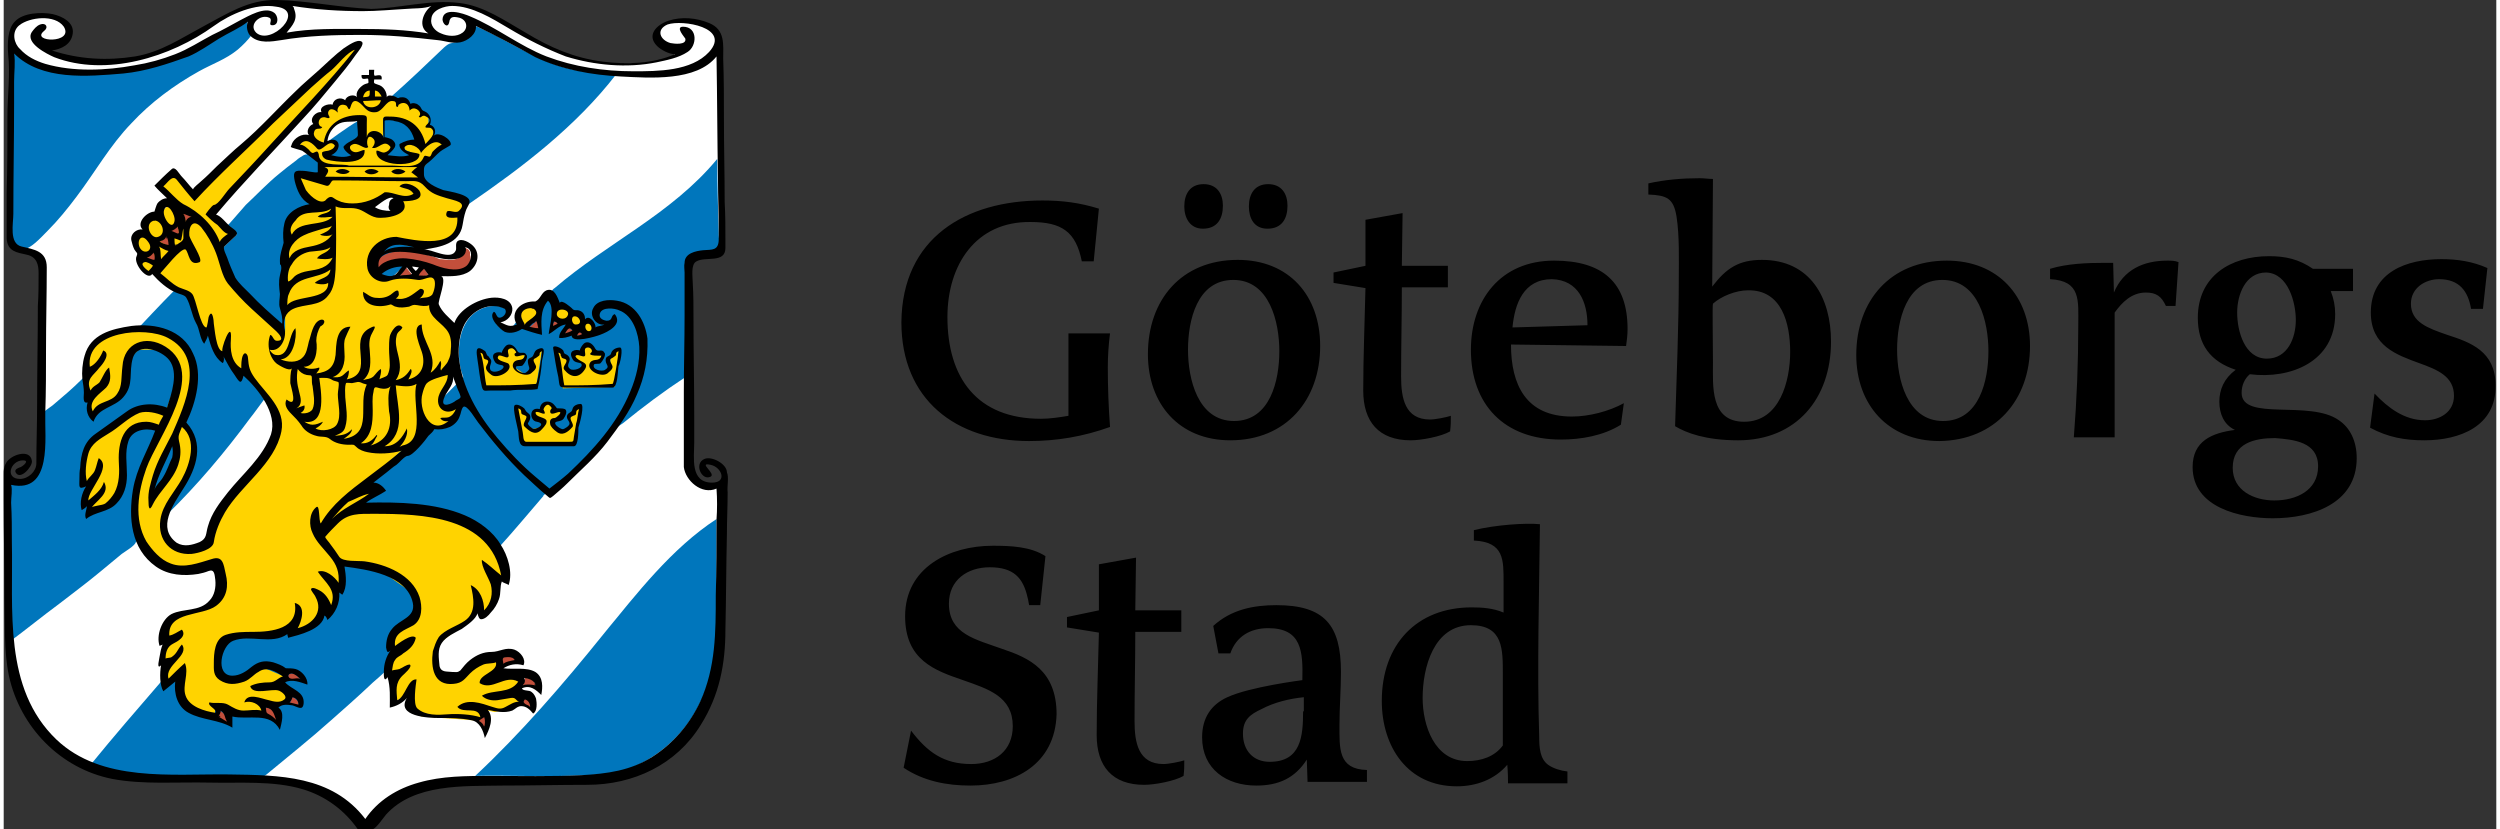 <svg xmlns="http://www.w3.org/2000/svg" viewBox="0 0 335.7 111.7" width="211" height="70"><rect x="0" y="0" width="335.7" height="111.7" fill="#333333" stroke="none"/><g><g><path fill="#FFF" d="M48.5,111.4c-0.9,0-1.1-0.8-1.7-1.4c-0.6-0.6-1.2-1.2-1.9-1.7c-1.5-1.1-3.2-2-5-2.4 c-3.3-0.9-6.7-0.8-10-0.8c-7,0-15.1,1-21.3-3c-2.7-1.8-4.9-4.4-6.3-7.3c-1.7-3.7-1.9-7.6-1.9-11.6c0-3.6,0-7.3-0.1-10.9 c0-2.8,0-5.6-0.1-8.4c0.8,0.6,1.6,1.3,2.6,0.9c1-0.4,1.7-1.3,1.8-2.4c0-1,0-2,0-3c0.1-4.3,0.1-8.5,0.2-12.8c0-3.2,0.1-6.4,0.1-9.5 c0-1.8-0.5-2.8-2.4-3.2c-2-0.4-1.9-1.8-1.9-3.5c0-4.9,0.1-9.8,0.1-14.6c0-2.6,0.3-5.3,0.1-7.9C0.8,5.5,0.6,3,3.2,2.3 C4.7,1.9,8.8,1.8,9,4.2c0.2,1.9-2.3,2.3-3.7,2.6c3.3,1.1,6.5,1.7,10,1.4c4.2-0.3,7.6-2.1,11.2-4.1c3.2-1.7,6.4-3.8,10.2-3.7 c4.2,0.1,8.3,1,12.5,0.9c4.1,0,8.3-1.4,12.5-0.7c3.9,0.7,7,3.3,10.4,5.1c3.5,1.8,7.3,2.9,11.3,2.9c1.8,0,3.7-0.1,5.4-0.6 c0.5-0.1,1.6-0.3,1.5-0.8c-0.1-0.5-1.4-0.7-1.9-1c-1.5-1.2-0.3-2.6,1.1-3.1c1.8-0.5,4-0.4,5.6,0.5c1.3,0.8,1.3,2.3,1.3,3.6 c0,2.2,0,4.5,0.1,6.7c0,3.6,0.1,7.2,0.1,10.8c0,2,0,4,0.1,6.1c0,0.8,0.3,3.1-0.4,3.6c-1.1,0.7-3.3-0.3-3.9,1.3 c-0.3,0.8-0.1,1.8-0.1,2.6c0,1.2,0,2.3,0,3.5c0,4.3,0.1,8.7,0.1,13c0,1.5,0,2.9,0,4.4c0,1.8-0.6,4.6,1,5.8 c0.6,0.5,1.4,0.5,2.1,0.5c0.3,0,1.2-0.3,1.4,0c0.2,0.2,0,1.1,0,1.4c0,1.5,0,3.1-0.1,4.6c-0.1,4.1-0.1,8.2-0.2,12.3 C96.8,89,96,94.4,92.7,98.8c-3.6,4.7-9.2,6.6-14.9,6.6c-3.5,0-7.1,0.1-10.6,0.1c-5.5,0-12.6-0.4-16.4,4.6 C50,111,49.6,111.4,48.5,111.4z"></path></g><g fill="#0076bc"><path d="M80.7 85.5c-5.4 6.7-11 13.2-17.2 19 4-.1 8 .1 11.9 0 3-.1 6.6 0 9.4-1.2 5.3-2.3 9-6.9 10.4-12.5 1-3.8.8-7.7.8-11.5 0-3.1 0-6.3 0-9.4C89.9 73.9 85.3 79.9 80.7 85.5 76.1 91.2 85.9 79.1 80.7 85.5zM2.5 33.6c1.1 0 2.5-1.6 3.4-2.5 1.4-1.4 2.7-3 3.9-4.6 2.5-3.3 4.5-6.9 7.4-9.9 2.6-2.8 5.7-5.1 9.1-7 1.8-1 3.6-1.6 5.2-2.9.7-.6 1.4-1.3 1.9-2-.5-.4-.7-1.4-.5-2C30.1 4 27.7 6 25 7.2c-2.9 1.3-6 2.2-9.1 2.5-4.8.4-11 .7-14.7-2.9 0 4.5-.1 9-.1 13.6 0 2.9-.1 5.7-.1 8.6C.9 30.4.3 33.6 2.5 33.6zM75.2 9c-4.3-1.3-7.8-3.9-11.9-5.6 0 1.2-1 1.9-2.1 2.2-1.1.3-1.1.1-1.9.8-2.4 2.3-4.7 4.5-7.2 6.7l-4.4 3.2c-1.4.8-4.1 2.8-4.1 2.8l-2.8 1.7 0 0c-.1 0-.2 0-.4.1-.3.2-.7.4-1 .7-.8.6-1.6 1.2-2.3 1.8-1.6 1.3-3 2.8-4.5 4.2-.7.8-1.4 1.6-2.1 2.4-.5.5-.4.4 0 .7.3.3.6.6.9.9-.5.5-1.1 1-1.6 1.5l-7 6.2c-1.5 1.5-4.4 4.6-4.4 4.6l-7.9 7.2c-1.2 1.2-2.5 2.3-3.8 3.4-.7.6-1.6.9-1.6 1.8 0 1.8 0 3.6-.1 5.4 0 .9-.3 1.8-.9 2.4-.6.6-1.3.9-2.1.9-.4 0-.9-.1-1.3-.1-.1.1 0 .4-.1.5-.2.6 0 1.6 0 2.2 0 6.3.1 12.6.1 18.9 2.3-1.7 4.5-3.5 6.8-5.2 1.8-1.4 3.7-2.8 5.5-4.3 1-.8 1.9-1.6 2.9-2.4.4-.3 1.8-1.1 1.9-1.6l4.1-3.7c0 0 .1 0 .1 0 4.1-4 7.8-8.4 11.2-13 0 0 .5-.6 1.8-2.4l27.6-26.4c7.3-5 14.5-10.5 19.9-17.5C80.1 9.9 77.6 9.7 75.2 9z"></path><g><path d="M96.3,31.3c-0.1-3.3-0.2-6.6-0.2-9.9C90,28.8,81.3,32.7,74.2,38.8c-0.2,0.1-0.3,0.3-0.5,0.5l-4.6,4 c-0.3,0.3-0.5,0.7-0.8,1l-0.4,0.4c-1.1-0.3-2.2-1.5-1.8-2.5c0,0.1,0.1,0.1,0.1,0.2c0.8,1.5,2.5-0.5,1.1-1c-1.5-0.5-3.1,0-4.2,1 c-1.9,1.8-2.1,5.1-1.5,7.5c0.1,0.3,0.2,0.6,0.3,0.9l-40.7,41c-3.2,3.7-6.4,7.4-9.5,11.2c4,1.7,8.3,1.6,12.5,1.6 c2.3,0,4.6,0.1,6.8,0.1c1.5,0,3.2,0.6,4.4-0.4c2.9-2.4,5.9-4.8,8.7-7.3c1.7-1.5,3.4-3,5-4.5c0.7-0.7,1.5-1.3,2.2-2l15.5-16.9 c2-2.2,3.9-4.5,5.8-6.7c0.1-0.1,0.1-0.1,0.1-0.2h0l0.9-0.7l0,0c0.1,0,0.3,0,0.6-0.2c0.8-0.6,1.5-1.2,2.3-1.9 c1.3-1.2,2.5-2.4,3.7-3.7c0.6-0.7,1.2-1.4,1.7-2.2l1.5-1c2.7-2.2,5.5-4.3,8.4-6.2c0.3-0.5,0.1-1.8,0.1-2.4c0-0.3,0-0.6,0-1 c0-3.6,0-7.1,0-10.7c0-1.5,0.1-2.5,1.9-2.7c1.1-0.2,2.6,0.3,2.7-1.3C96.3,32.2,96.3,31.8,96.3,31.3z"></path><path d="M66.2,42.3C66.3,42.6,66.1,42.3,66.2,42.3L66.2,42.3z"></path></g></g><g fill="#FFD300"><path d="M69.5 43L70 44.1 71.9 42.7 72.1 41.4 70.3 41.2 69.3 42.4z"></path><circle cx="75.2" cy="42.3" r="1"></circle><circle cx="77.1" cy="43.2" r=".9"></circle><path d="M64.8 52.3L71.7 52.1 72.5 47.1 71.7 47.6 71.1 48.4 71.2 49.5 70.2 50.4 68.8 49.5 69 48.8 69.8 48.8 70.2 47.8 69.3 47.6 68.3 46.6 67.6 46.9 67.4 47.6 66.3 47.7 66.4 48.4 67.6 49 67.3 50 65.9 50.2 65.3 49.7 65.5 48.5 64.1 47.2 63.9 47.6zM75.3 52.3L82.3 52.1 82.9 47.1 82.2 47.6 81.7 48.4 81.7 49.5 80.8 50.4 79.3 49.7 79.5 48.8 80.4 48.8 80.8 47.8 79.9 47.6 78.8 46.6 78.2 46.9 78 47.6 76.7 47.8 76.9 48.4 78.1 49 77.9 50 76.5 50.2 75.8 49.7 76 48.5 74.7 47.2 74.4 47.6zM70 59.8L76.9 59.7 77.6 54.7 76.9 55.2 76.1 56.1 76.4 57.1 75.4 58 73.9 57.3 74.2 56.4 75.1 56.3 75.5 55.4 74.5 55.2 73.5 54.2 72.9 54.5 72.6 55.2 71.4 55.4 71.6 56 72.8 56.6 72.6 57.5 71.1 57.8 70.5 57.3 70.7 56 69.3 54.7 69.1 55.2z"></path><ellipse cx="78.7" cy="44.1" rx=".6" ry=".7"></ellipse><path d="M69.8,95l-0.9-2l0.7-2.1L67,90.8l-0.5-2.3l-3.1,0.7l-2.6,2.3l-2.4-0.9L58.2,87l3.4-2.6l1.9-2.2l1.1,0.8 l1.4-1.9l0.3-3l1.3,0.1l-0.8-3.8l-2.8-3L57.5,69l-9.9-0.6l2.9-2l-2.6-0.6l9-8.1l2.7-0.3l1.7-2.2l-0.7-0.5l-1.8-0.2l1-3l1.2-2.3 l-0.1-5L58,41.5l0.7-2.7L58.4,37l-7.6,0.5l-1.1-2.4l2.2-2.4l4.3,0.6l4.2-1l1.3-2.5l0.5-2.6l-2-0.9l-3.1-1.2L56,23.1l1.9-2.1 l1.7-1.9l-1.8-0.5l0.1-1.1l-0.7-0.9v-0.8l-1.6-1.4l-0.9,0l-0.5-0.7l-2.9-0.4L51,12.2l-1.5-0.5l-1.1,0.6l-0.3,1.3L47,13.4L46.3,14 l-1-0.2l-0.6,0.7l-1.2,0.2l-0.1,0.8L42.2,16l0.1,1.1l-0.6,0.5v1.2l-1.2,0.1l-1,0.9l1.9,0.9l1.5,1.3l0.2,2.3l-3.3-0.8l0.8,2.6 l1.8,1.7L39.2,29l-1,1.4l-0.3,5v9.3l-6.8-6.2l-2-4.6l1.9-2.4l-2.9-2.8l13.5-14.6l6.3-7.7h-1.3l-6.7,6L25.5,26.1l-2.6-2.6L21,25.2 l1.5,2.1L21,28.8l-1.4,0.7L19.1,31l-1.3,1.4l0.7,3l0.8,1.4l1.1-0.2l3.5,2.6L25,40l1.8,4.4l1,0.3l0.7,2.3l1.4,1l3.7,3.5l2.8,4.3 v2.9l-1.6,3.4l-3.3,3.6l-3.1,4.5l-0.8,2.9l-3.7,0.7l-2.4-1.9l0.9-4.2l2.4-4l0.8-4.3l-1.7-2.3l0.7-1.1l1-4.1l-1-5l-2.7-2L19,44.4 l-3.4,0.2l-3.4,1.7l-1.3,2.2l0.7,5.6l0.4,2.1l1.9-1.5l1.7-0.9l0.7-2.3l0.4-3l1.5-1.4h2.8l2,1.6L23,52l-1.2,3.5l-0.6-0.2L19.1,55 l-1.8,0.6l-2,1.3L12,59l-1,2.2l-0.4,3.9l0.9,0.4L11,66.8l0.5,2.3l3.1-1.3l1.3-3v-4.2l1.7-2.9l3.3,0.1l-3.3,8.5l0.3,5.6l2.5,4.2 l4.2,0.8l3.5-0.5l1.1,2l-1.5,3.2l-5.6,2.1l-0.6,3.2l-0.3,2.7l0.3,2.3l1.6-0.3l1,3.5l4.3,1.7l0.1-1.6l2,1.1l4.5,0.2l0.2-1.6l2.4,0 l0.6-1l-1.4-1.7l1.2-1l-3.3-1.4l-2.3,1.4l-3,0.5L28.8,89l1.6-3l2.8-0.2l4.1-0.8l1.6,0.5l2.8-1.3l1.5-1.9l1.5-0.7l0-2.5l1,0.3 l-0.3-3.6l5.3,1l4.4,3.1l0.3,3.5l-3.1,2.4l0.4,1.8l-0.7,2l0.7,4.9l1.8-1.1l0.3,1.3l1.4,1.8l8.3,0.6l-0.2-1.6l1.8,0.4L69.8,95z M51.6,18.9l-0.5,0v-3l2.6,0.5l1.8,1.4l0.5,1.5l-1.4-0.2l-0.8,0.5l0.3,0.6l1.4,0.6l-1.7,0.7l-2.6-0.3l0.9-1l0.4-0.8L51.6,18.9z M20,67.1l0.8-4.2l2.3-3.6l-0.5,4.3L20,67.1z M46.6,21.4L44,21.2l-0.2-0.4l1.2-1.1l-0.3-0.7L43,19.4l0.5-1.3l1.5-1.6L48,16 l0.1,2.8l-1.2,0.3l-0.7,0.8l1.2,1.1L46.6,21.4z"></path></g><g fill="#C24F3B"><path d="M24.2 28.9c.1.3.3.6.3 1V30l.1-.2c.2-.3.5-.6.8-.7l-1.3-.5L24.2 28.9zM22.5 31.1c.3.3.7.5 1 .6l.1 0 0-.1c0-.4 0-.8-.3-1.2C23.2 30.7 22.9 30.9 22.5 31.1zM21 32.5c.3.3 1 .5 1.2.6l.1 0 0-.1c0-.6-.1-1-.4-1.4C21.7 32.2 21.5 32.3 21 32.5zM62 33.4C62 33.4 62 33.4 62 33.4c.1.4 0 .8-.3 1.1-.4.3-.9.5-1.6.5-.5 0-1-.1-1.4-.1L58 34.6c-1.3-.4-2.8-.8-4.3-.8-1.4 0-2.4.4-3.3 1.1l0 1.3c.8-.8 1.9-1.1 3.3-1.1 1 0 2.2.2 3.6.7.7.3 2.1.8 3.3.8.8 0 1.3-.2 1.7-.6.5-.5.7-1.1.5-1.7C62.9 33.9 62.6 33.4 62 33.4zM19.3 34.7c.2.2.6.4 1 .4l.1 0 0 0c0-.3 0-.9-.3-1.2C20.1 34 19.8 34.5 19.3 34.7z"></path><path d="M53.4 37.1c.2.1.5.1.7.1.3 0 .6-.1.9-.2l-.8-1L53.4 37.1zM55.7 37.1c.2.1.4.1.7.1.3 0 .5-.1.8-.2L56.5 36 55.7 37.1zM70.8 44.1c.4.2.8.3 1.3.3l.1 0 0-.1c0-.4-.1-.8-.3-1.2L70.8 44.1zM74.1 43.3C74.1 43.3 74.1 43.3 74.1 43.3L73.9 44H74c.2 0 .3-.1.5-.2.1-.1.2-.1.3-.2C74.6 43.5 74.4 43.3 74.1 43.3zM75.6 44.8L75.5 45h.1c.4 0 .9-.2 1.1-.4l-.6-.5C75.9 44.3 75.7 44.6 75.6 44.8zM77.5 44.6l-.4.6h.1c.3 0 .6 0 .8-.2L77.5 44.6zM68 88.4c-.3 0-.6.1-.9.2l-.1 0 .2 1 .1 0c.4-.3 1.6-.5 1.6-.6C68.8 88.6 68.5 88.4 68 88.4zM38.8 90.7c-.1 0-.2 0-.4.1-.1.3-.2.4-.1.6.1.2.4.2.6.2l.5 0c.2 0 .4 0 .5.1l.1-.1C39.6 91 39.2 90.7 38.8 90.7zM70.2 91.3C70.2 91.3 70.2 91.3 70.2 91.3c0 .4-.1.7-.4 1.1 0 0 .4-.1.9-.1.3 0 .6 0 .8.1l.1 0 0-.1C71.6 91.5 70.7 91.3 70.2 91.3zM38.8 93.9c0 .3-.1.5-.3.8l1.2.4 0-.5C39.5 94.2 39.1 93.9 38.8 93.9zM70.2 94.1C70.2 94.1 70.2 94.1 70.2 94.1c-.2.2-.3.3-.2.5 0 .2.3.4.6.5.1 0 .2.1.3.1l.1 0 0-.7C70.8 94.4 70.6 94.1 70.2 94.1zM35.3 95.3l0 1c.6.1 1.1.4 1.3.8l.1.1 0-.1c.1-.3.1-.6-.1-1C36.3 95.6 35.8 95.3 35.3 95.3zM29.1 95.7c0 0-.1.5-.3 1 .5.2 1.2.7 1.2.7l.1.1 0-.3C30 96.7 29.9 96.1 29.1 95.7zM63.9 97.1l.1.1c.3.2.5.5.6.8l0 .1.2-.1 0 0c.2-.4.2-1.1-.1-1.5L63.9 97.1z"></path></g><path fill="#FFF" d="M49.1 28.2L52.3 28.7 52.8 26.3 49.9 27.1z"></path><g><path d="M46.6 23.1c-.5-.4-1.4-.5-1.9 0C45.2 23.5 46.2 23.6 46.6 23.1 46.4 22.9 46.4 23.3 46.6 23.1zM50.5 23.1c-.5-.4-1.4-.5-1.9 0C49 23.6 50 23.6 50.5 23.1 50.2 22.9 50.2 23.3 50.5 23.1zM54.1 23.1c-.5-.4-1.4-.5-1.9 0C52.6 23.6 53.6 23.6 54.1 23.1 53.8 22.9 53.9 23.4 54.1 23.1z"></path><path d="M97.4,63.6c0-1.1-2-2.2-3-1.8c-1.5,0.6-0.4,3,0.8,2.4c0.8-0.4-1.8-2,0-1.6c1.5,0.3,2.3,2.4,0.2,2.4c-3,0-2.4-3.4-2.4-5.4 c0-1.2,0-2.3,0-3.5c0-4.4-0.1-8.7-0.1-13.1c0-1.6,0-3.3-0.1-4.9c0-0.8-0.3-2.5,0.5-2.9c1.2-0.7,3.9,0.3,3.9-1.8c0-0.3,0-0.6,0-0.9 c0-1.8,0-3.5-0.1-5.3c0-3.7-0.1-7.4-0.1-11.2c0-2.7,0-5.4-0.1-8.1c0-1.9,0.3-3.9-1.9-4.8c-1.7-0.7-3.7-0.9-5.5-0.3 c-1.5,0.5-3,1.9-1.5,3.4c0.5,0.5,1.6,1.1,2.4,1.1c-3,1.3-6.5,1.4-9.7,1c-3.9-0.5-7.1-1.9-10.4-3.9c-2.8-1.6-5.6-3.6-8.9-4 c-4-0.5-7.9,0.7-11.9,0.8C45.1,1,41,0.1,36.8,0C33-0.1,30,1.9,26.8,3.6c-3,1.6-5.6,3.4-9.1,4C13.9,8.2,10.2,8,6.5,6.8 C7.8,6.6,9.1,6,9.3,4.5C9.5,3,7.9,2.2,6.6,1.9c-1.5-0.3-4-0.2-5.1,1c-1,1-1,3-0.9,4.4c0.3,2.6-0.1,5.7-0.1,8.4 c0,3.4,0,6.8-0.1,10.3c0,1.7,0,3.4,0,5.1c0,0.3,0,0.7,0,1c0.1,1.8,1.4,1.9,2.7,2.2c1.4,0.3,1.6,1.4,1.6,2.5c0,1.5,0,2.9-0.1,4.4 C4.6,45.6,4.5,50,4.5,54.4c0,2.7-0.1,5.3-0.1,8c0,1.1-1.1,2.1-2.2,2.1c-2.1,0-1.3-2.5,0.4-2.5c0.9,0,0.1,0.7-0.3,0.9 c-0.3,0.1-0.9,0.3-0.7,0.7c0.6,1.2,2.3-0.8,2.2-1.5c-0.2-1.8-3-0.8-3.5,0.3C0,62.9,0,63.4,0,63.8c0,1.2,0,2.4,0,3.6 c0,4.4,0.1,8.7,0.1,13.1C0.2,84,0,87.6,0.7,91c1.5,6.9,6.9,12.5,13.9,13.9c4.2,0.8,8.8,0.4,13.1,0.5c4.1,0.1,8.6-0.3,12.6,0.9 c3,0.9,5.6,2.8,7.4,5.4c0.3,0.1,1.7,0.1,2,0c0.6-0.3,1.3-1.4,1.8-2c3.8-4.2,10.5-3.8,15.6-3.9c3.8,0,7.6-0.1,11.5-0.1 c6.2,0,12-2.7,15.3-8.1c2.5-4,3.3-8.2,3.3-12.8c0.1-4.3,0.1-8.5,0.2-12.8c0-1.9,0.1-3.8,0.1-5.7C97.4,65.5,97.7,64.3,97.4,63.6z M60.4,0.8c2.7,0,5.4,1.7,7.6,3c2.5,1.5,5.1,2.8,7.7,3.8c3.9,1.2,8.2,1.6,12.2,0.8c1.4-0.3,3-0.6,4.2-1.4c1.3-0.8,1.4-3.4-0.6-3.4 c-1.1,0,0.2,1.4,0.3,1.6c0.2,0.9-1.5,0.7-2,0.6c-1.4-0.4-2-1.8-0.4-2.5C91.4,2.6,98,3.7,95,7c-2.4,2.6-6.9,2.6-10.2,2.6 c-4,0-8-0.6-11.7-2c-3.6-1.4-6.7-3.9-10.3-5.4c-0.9-0.4-3.6-1.3-3.7,0.4c0,0.6,0.7,1.3,0.9,0.4c0.1-0.8,0.6-0.8,1.4-0.6 c1,0.3,1.2,1.4,0.4,2c-0.8,0.6-2,0.5-2.9,0.1c-0.8-0.3-1.5-1.1-1.3-2C57.7,1.3,59.4,0.8,60.4,0.8z M39.1,1.2 c0-0.2-0.1-0.3-0.2-0.4c3.1,0.5,6.3,0.7,9.5,0.7c1.9,0,3.9-0.2,5.8-0.3c1-0.1,2.4,0,3.4-0.4c-1.1,0.8-1.9,2.8-0.4,3.7 c-3-0.5-6-0.6-9.1-0.6c-3.3,0-6.7-0.1-10,0.5C38.9,3.4,39.7,2.6,39.1,1.2C39.1,1.1,39.2,1.5,39.1,1.2z M2.1,3.4 c1.4-1.1,4.8-1.5,6,0.2c1.4,2.3-4.5,2.1-2.7,0.6C6.1,3.7,5.7,3,4.9,3.3c-0.5,0.2-0.8,0.6-1.1,1c-1,1.5,2.1,3,3,3.4 c7,2.7,15.7,0,21.5-4.2c2.2-1.6,5.6-3.1,8.4-2.6C40.8,1.4,36,6.2,34,4.4c-1.1-1.1,0.6-2.6,1.8-2c0.5,0.3-0.3,1,0.4,1 c0.9,0,0.8-1.3,0.2-1.7c-1.2-0.9-3.5,0.5-4.5,1c-1.3,0.7-2.5,1.4-3.8,2c-1.7,0.9-3.2,1.9-5,2.6c-1.8,0.7-3.6,1.2-5.5,1.5 c-3.8,0.7-8.2,0.9-12-0.2c-1.3-0.4-2.5-1-3.4-2C1.4,5.9,1,4.3,2.1,3.4C2.8,2.9,2,3.5,2.1,3.4z M96,70c0,3.4,0,6.8-0.1,10.2 c0,4.9,0,9.7-2.1,14.3c-1.4,3-3.6,5.6-6.4,7.4c-3,1.9-6.1,2.3-9.6,2.5c-4.1,0.2-8.2,0.1-12.3,0.1c-3.2,0-6.5,0-9.6,0.9 c-2.9,0.8-5.5,2.4-7.2,4.9c-4.5-5.9-11.6-5.9-18.4-6c-7.7-0.1-17.1,1.1-23.2-4.7c-7.2-6.9-5.8-17.5-6-26.6c0-1.8,0-3.5-0.1-5.3 C1,66.9,1.2,66,1,65.3c5.6,1.2,4.5-6.3,4.6-9.7c0.1-2.9,0.1-5.8,0.1-8.6c0-3.7,0.1-7.3,0.1-11c0-2.2-1.7-2.4-3.4-2.8 c-1.7-0.4-1.1-3.1-1.1-4.4c0-4.9,0.1-9.9,0.1-14.8c0-1,0-2,0-3c0-1.2,0.2-2.7,0-3.8c3.7,3.7,9.9,3.1,14.7,2.7 c3.1-0.3,6-1.3,8.8-2.3c1.4-0.6,2.8-1.6,4.1-2.4c1.3-0.8,2.8-1.4,3.9-2.3c-0.3,0.6-0.1,1.6,0.4,2c1.1,1,2.8,0.7,4.1,0.5 c3.5-0.6,7.2-0.7,10.7-0.7c3.5,0,6.9,0.3,10.3,0.7c1.1,0.1,1.9,0.5,3.1,0.3c1-0.2,2.2-1.1,2.1-2.2c2.7,1.3,5.5,2.8,8,4.2 c3.6,1.7,7.6,2.4,11.5,2.6c3.9,0.2,10.2,0.7,12.9-2.7c0.1,5.6,0.1,11.1,0.2,16.7c0,2.1,0.1,4.3,0.1,6.4c0,0.5,0,1,0,1.5 c0,1.6-0.9,1.4-2.1,1.5c-1,0.1-2.5,0.4-2.5,1.7c-0.1,0.4,0,0.9,0,1.3c0,1.9,0,3.9,0,5.8c0,3.4-0.1,6.8-0.1,10.3c0,2.7,0,5.4,0,8.1 c0,0.7,0,1.4,0,2c0.2,1.8,2.4,3.8,4.4,2.9C96.1,67.2,96.1,68.6,96,70z"></path><path d="M86.7,45.6c-0.3-2.3-1.6-4.7-4.1-5.1c-1.1-0.2-2.7-0.1-3.2,1c-0.6,1,0.4,2.4,1.5,2.2c-0.3,0.2-1,0.2-1.2,0.4 c0.1-0.5-0.8-1.8-1.4-1.1c0-0.5-0.2-0.9-0.6-1.1c-0.6-0.3-0.8,0.1-1.2-0.4c0,0-1.4-1.3-1.6-0.7c-0.3-0.7-0.7-2.1-1.8-1.7 c-0.7,0.3-0.8,1.2-1.5,1.5c-1.9-0.1-3.5,1.4-2.5,3.1c-1,0.4-1.3,0.1-2.2-0.3c0.9-0.1,1.7-1,1.6-1.9c-0.2-1.3-1.8-1.5-2.8-1.4 c-1.9,0.2-4.4,1.6-5,3.4c-0.7-0.7-1.7-1.5-2.1-2.5c-0.2-0.4,1.2-3.6,0.3-3.8c1.3,0,2.8,0.1,3.9-0.7c1.1-0.9,1.4-2.4,0.4-3.4 c-0.4-0.4-1.5-1.1-2.1-0.6c-0.3,0.3-0.1,0.9-0.2,1.2c-0.6,1.5-3.3-0.2-4.3-0.1c2.2-0.3,4.8-0.8,5.2-3.3c0.1-0.6,0.2-1.2,0.4-1.8 c0.1-0.4,0.4-0.8,0.5-1.1c0.5-1.2-2.7-1.6-3.5-1.8c-0.8-0.3-2.6-1-2.6-2.1c0-1-0.1-1.1,0.7-1.7c0.5-0.4,1-1,1.5-1.4 c0.2-0.2,1.4-0.8,1.4-0.9c0.2-0.7-1.7-1.9-2.3-1.2c0.4-0.5,0.2-1.3-0.5-1.5c0.3-0.7,0-1.5-0.7-1.8c-0.6-0.2-0.3-0.5-0.9-0.9 c-0.2-0.2-0.8-0.3-1-0.1c-0.2-0.5-0.5-0.9-1.1-0.9c-0.8,0-0.3,0.3-1-0.1c-0.3-0.1-1-0.3-1.1,0.1c0-0.7-0.4-1.5-1.2-1.7 c-0.5-0.2-0.6-0.1-0.5-0.7c0.3,0,0.7,0,1,0c0.1-0.7-0.3-0.6-0.9-0.5c-0.2,0-0.1-0.6-0.1-0.8c-0.2,0-0.5,0-0.7,0c0,0.2,0,0.5,0,0.7 c-0.3,0-0.6,0-1,0c-0.1,1,0.9,0.2,0.9,0.6c0.1,0.7,0,0.4-0.6,0.7c-0.5,0.3-1.2,1-0.9,1.7c-0.4-0.5-1.5-0.2-1.6,0.4 c-0.6-0.5-1.6-0.2-1.7,0.6c-0.5-0.2-1.9,0.2-1.5,1c-0.8-0.1-1.7,0.9-1.1,1.6c-0.6,0.2-1,1-0.6,1.5c-0.9-0.3-2,0.4-2.3,1.2 c0,0.2-0.2,0.3-0.1,0.4c0,0.1,1.3,0.4,1.5,0.5c0.2,0.1,2.1,1.6,2.1,1.6c0,0.4,0,0.8,0,1.3C41.8,23.3,41,23,40.1,23 c-1.1-0.1-1.1,0.4-0.9,1.4c0.3,1.2,0.8,2.5,2,3.1c-1.4,0.2-3.1,1.1-3.4,2.6c-0.2,0.8-0.2,1.7-0.1,2.6c-0.2,0.8-0.5,1.5-0.5,2.4 c0,1.1,0.1,0.3,0.1,0.5c0.2,0.6,0,0.9-0.1,1.5c-0.2,0.9-0.1,1.6,0,2.5c0,0.6-0.2,1.3,0,1.9c0.2,0.7,0.4,1.4,0.3,2.1 c-1.5-1.3-3-2.6-4.4-4.1c-0.6-0.6-1.4-1.3-1.9-2.1c-0.4-0.9-0.8-1.8-1.1-2.7c-0.1-0.3-0.6-1.2-0.4-1.5c0.5-0.5,1-0.9,1.5-1.4 c0.6-0.5-0.2-0.9-0.7-1.3c-0.6-0.5-1.2-1.4-1.9-1.6c3.7-4.4,7.8-8.6,11.7-12.9c1.5-1.6,2.9-3.3,4.3-5c1-1.2,1.9-2.3,2.8-3.6 c0.2-0.3,1.3-1.5,0.8-1.8c-0.6-0.4-1.9,0.6-2.4,0.9c-1.2,0.9-2.3,2-3.3,2.9c-1.1,1-2.2,1.9-3.2,2.9c-2.4,2.3-4.7,4.9-7.3,7.1 c-1.1,0.9-2.2,2-3.3,3c-0.7,0.7-1.4,1.4-2.1,2c-0.3,0.3-1,0.8-1.1,1.1c-0.5-0.5-1-1.2-1.5-1.7c-0.4-0.4-0.9-1.5-1.4-1 c-0.8,0.7-1.6,1.5-2.3,2.2c0.5,0.6,1.1,1.1,1.7,1.7c-0.5,0-1,0.3-1.3,0.7c-0.1,0.1-0.4,1.1-0.4,1.1c-1,0-2.5,1.5-1.6,2.4 c-0.8-0.1-1.7,0.6-1.5,1.5c0.1,0.4,0.2,0.8,0.4,1.2c0.3,0.5,0.5,0.4,0.3,0.9c-0.5,1,1.5,3.4,2.1,2.4c0.9,1,2,2,3.2,2.5 c0.4,0.2,1.2,0.3,1.4,0.7c0.6,1,0.7,2.3,1.3,3.4c0.5,0.8,0.5,2.1,1.1,2.8c0.2-0.4,0.4-0.7,0.5-1.1c0.4,1.4,0.8,2.9,2,3.7 c0.2-0.2,0.2-0.7,0.1-0.9c0.5,0.9,0.9,1.7,1.5,2.5c0.7,1.1,0.9,1.3,1.2,0.1c2,1.8,4.6,5.1,3.7,7.9c-1.1,3.1-3.8,5.3-5.8,7.8 c-1.1,1.4-2.2,2.8-2.7,4.6c-0.3,1-0.1,1.6-1.1,2.1c-1,0.4-2.1,0.7-3.1,0.1c-2.7-2-0.5-5.1,0.9-7.3c1.8-2.8,2.9-6.1,0.4-8.9 c1.3-2.7,2.3-6.5,0.9-9.3c-1.4-3.2-5-4.1-8.3-3.7c-2.7,0.4-5.5,1.1-6.3,4c-0.3,1-0.4,2.2-0.3,3.2c0.1,0.6,0.2,1.2,0.2,1.8 c0,0.5-0.2,1.5,0.5,1.3c-0.3,1,0,2,0.8,2.6c0.6-1.9,2.8-1.9,4-3.3c1.5-1.7,0.7-3.3,1.3-5.3c0.7-2.2,3.9-1,4.9,0.3 c1.3,1.7,0.3,4.5-0.3,6.4c-1.8-0.7-3.9-0.6-5.4,0.5c-1.4,1-2.8,2-4.2,3c-1.6,1.1-2,2.7-2.1,4.6c-0.1,0.5-0.1,1-0.1,1.5 c0,1-0.2,1.5,0.9,1c-0.6,0.9-0.9,2.2-0.6,3.2c0.2-0.1,0.7-0.4,0.7-0.6c0,0.6-0.4,1.2-0.1,1.8c1.2-1,3-0.9,4.1-2.1 c1-1,1.4-2.4,1.4-3.8c0-1.6-0.3-3.1,0.2-4.6c0.5-1.5,2.3-1.8,3.6-1.4c-1,2.7-2.5,5-3,8c-0.6,3.7-0.3,7.9,3.1,10.3 c1.7,1.2,3.8,1.3,5.7,1c0.5-0.1,0.9-0.2,1.4-0.4c0.8-0.3,0.8,0.5,0.9,1.2c0.1,1-0.1,2.1-0.8,2.8c-1.3,1.5-3.5,1-5.1,1.8 c-1.3,0.7-2.1,2.9-1.6,4.3c0.1-0.1,0.3-0.1,0.4-0.2c-0.2,0.5-0.3,1-0.4,1.6c0,0.2-0.5,1.9,0.2,1.2c-0.2,1-0.2,2.7,0.3,3.5 c0.5-0.4,1.1-0.9,1.6-1.3c-0.2,1.6,0.3,3.4,1.8,4.2c1.8,1,4.1,0.9,5.9,2c0-0.5,0-1,0-1.5c2.2,0.5,5.1-0.7,6.4,1.8 c0.2-0.9,0.7-2.4-0.2-3c0.5-0.5,1.2-0.4,1.9-0.3c0.7,0.2,1.4,0.8,1.5-0.3c0.1-1.6-1.6-1.8-2.5-2.8c0.9-0.5,2.1,0,3,0.3 c0.1-0.9-0.8-1.9-1.6-2.1c-0.4-0.1-0.9-0.1-1.3-0.1c-0.5-0.4-1.1-0.6-1.7-0.8c-1.2-0.3-2-0.1-2.9,0.6c-0.7,0.6-1.6,1.2-2.6,1.2 c-2.4,0-1.5-4.1,0.1-4.7c2.3-0.9,5.2,0.6,7.3-0.9c0,0.2,0.1,0.3,0.1,0.5c1.5-0.4,4.6-1.1,4.9-3c0.2,0.1,0.3,0.3,0.4,0.6 c1.1-0.9,1.7-2.3,1.6-3.7c0.1,0.1,0.3,0.2,0.4,0.3c0.7-1,0.5-2.6,0.3-3.8c3,0.4,8.4,1.1,9.2,4.9c0.4,2-1.8,2.2-2.8,3.5 c-0.6,0.7-0.8,1.6-0.8,2.5c0.1,0.4,0.1,0.9,0.6,0.4c-0.6,0.8-0.9,1.9-0.9,2.8c0,0.2-0.1,1.7,0.5,0.8c0.4,1.4,0.3,2.7,0.3,4.1 c0.9-0.2,1.7-0.6,2.3-1.3c-1.5,2.5,2.9,2.7,4.3,2.7c1.5,0,2.9,0,4.4,0.3c1.1,0.2,1.6,1.4,1.8,2.4c0.6-1.1,1.3-2.7,0.4-3.8 c1,0.2,2.2,0.5,3.3,0.1c0.4-0.2,0.7-0.6,1.2-0.6c0.7,0,1.2,0.5,1.6,1c0.6-0.3,0.5-1.5,0.4-2c-0.1-0.3-0.3-0.7-0.6-0.9 c-0.3-0.3-1.2-0.1-1.3-0.5c1.1-0.5,1.9,0.2,2.6,0.9c0.2-1,0.3-2.4-0.8-3.1c-1.2-0.7-3-0.3-4.3-0.5c0.8-0.5,1.7-0.7,2.7-0.4 c0.4-0.8-0.4-1.8-1.2-2.1c-1.2-0.4-2,0.3-3.1,0.3c-1.1,0-2,0.4-2.9,1.1c-0.5,0.4-0.9,0.9-1.3,1.4c-0.4,0.3-0.5,0.2-1.1,0.2 c-0.7-0.1-1.5,0.1-1.7-0.8c-0.1-1.1-0.3-2.2,0.3-3.1c0.6-0.9,1.8-1.4,2.7-1.9c0.7-0.5,1.9-1.3,2.1-2.1c0.1,0.3,0.2,0.8,0.5,0.8 c0.5,0,1-0.5,1.3-0.9c0.5-0.5,0.9-1.2,1.1-1.8c0.3-0.8,0.1-1.7,0.4-2.4c0.1,0.2,0.7,0.3,0.9,0.5c0.6-1.7-0.1-4-1.1-5.5 c-1-1.7-2.9-3.1-4.8-3.9c-4-1.7-9-1.8-13.3-1.7c0.8-0.6,1.8-1,2.7-1.6c-0.4-0.6-1-1.1-1.7-1.1c0.6-0.5,1.2-0.9,1.8-1.4 c0.4-0.3,0.8-0.7,1.3-1c0.3-0.2,1.1-1.2,1.5-1.2c0.7,0,2.4-2.1,2.8-2.7c0.3-0.3,0.6-0.5,0.8-0.9c0.7,0.1,1.4,0,2.1-0.3 c0.6-0.3,1.1-0.8,1.3-1.4c0.2-0.4,0.2-1,0.5-1.3c0.5-0.4,1.8,1.9,2,2.1c1.9,2.5,3.9,4.9,6.2,7.1c1,0.9,2,1.9,3,2.7 c0.5,0.4,0.4,0.5,0.9,0.1c0.7-0.6,1.3-1.1,1.9-1.7c1.8-1.8,3.8-3.5,5.4-5.6c1.5-2,3-4,4-6.4C86.3,50.8,86.8,48.4,86.7,45.6z M78.7,43.6c0.5,0,0.7,1,0.1,1C78.3,44.6,78.1,43.6,78.7,43.6z M77.9,45c-0.2,0.1-0.4,0.2-0.7,0.2C77.4,44.8,77.6,44.6,77.9,45z M76.9,42.6c0.7,0,1.1,1.1,0.2,1.1C76.5,43.8,76.3,42.6,76.9,42.6z M76.6,44.5c-0.3,0.2-0.7,0.3-1,0.4 C75.9,44.4,76.2,43.9,76.6,44.5z M74,43.6c0,0,0.1-0.2,0.1-0.3c0.2,0,0.4,0.1,0.5,0.3c0,0,0,0,0,0c-0.2,0.1-0.4,0.2-0.6,0.3 C74,43.9,74,43.7,74,43.6z M75.9,42.6c-0.4,0.6-1.5,0.3-1.4-0.4C74.6,41.3,76.5,41.7,75.9,42.6C75.8,42.8,76,42.5,75.9,42.6z M71.2,43.6c0.2-0.1,0.4-0.2,0.5-0.4c0.2,0.3,0.2,0.7,0.3,1c-0.4,0-0.8-0.1-1.2-0.2C70.9,43.9,71.1,43.7,71.2,43.6z M71,41.5 c0.1,0,0.2,0.1,0.4,0.1c1.2,0.9-1.3,1.6-1.2,2.2c-0.1-0.4-0.5-0.8-0.5-1.3C69.7,41.8,70.4,41.5,71,41.5z M58,34.6 c0.8,0.2,1.7,0.4,2.6,0.3c0.5,0,1.2-0.2,1.5-0.7c0.1-0.1,0.3-0.8,0-0.9c1.3,0.1,0.9,2.1,0.1,2.6c-1.2,0.8-3.2,0.2-4.4-0.3 c-1.1-0.4-2.4-0.7-3.6-0.8c-1.1-0.1-3,0.2-3.7,1.2C50,32.7,56.2,34.2,58,34.6z M51.5,33.6c1-1,2.5-0.6,3.8-0.3 c-1.1-0.1-3.1-0.2-4.1,0.6C51.3,33.8,51.4,33.7,51.5,33.6z M52.5,37.1c-0.5,0.2-1.1,0-1.6-0.2c0.8-0.7,1.8-1,2.8-1 C53.3,36.2,53,37,52.5,37.1C52.3,37.1,52.6,37,52.5,37.1z M54.3,36c0.2,0.3,0.5,0.6,0.7,0.9c-0.5,0.2-1,0.1-1.6,0.2 C53.8,36.7,54,36.4,54.3,36z M55,35.9c0.3,0,0.6,0.1,0.9,0.1c-0.1,0.2-0.3,0.4-0.4,0.5C55.3,36.3,55.1,36.1,55,35.9z M56.6,36.2 c0.2,0.3,0.4,0.5,0.6,0.8c-0.4,0.2-0.9,0.1-1.3,0.1C56,36.8,56.3,36.5,56.6,36.2z M50.9,13c-0.3,0-0.6,0-0.9,0c0-0.3,0-0.6,0-0.8 C50.4,12.2,50.7,12.6,50.9,13z M50.8,13.5c-0.2,1.2-2.2,1.3-2.4,0.1C49.2,13.6,50,13.5,50.8,13.5z M49.3,12.2c0,0.9,0,0.8-0.9,0.9 C48.5,12.6,48.8,12.2,49.3,12.2z M41.8,17.8c0.2-0.8,0.9-0.2,1.1-0.7c-0.7-0.1-0.6-1.2,0.1-1.3c0.4-0.1,0.7,0.3,0.9,0 c0-0.1-0.4-0.5-0.1-0.9c0.2-0.3,0.6-0.2,0.9,0c0.6,0.5,0.1,0.2,0.3-0.3c0.2-0.5,0.6-0.6,1.1-0.4c0.2,0.1,0.3,0.5,0.4,0.5 c0.3,0.1,0.2-1.5,1.2-1c0.9,0.5,1.1,1.6,2.5,1.4c0.9-0.2,1.3-1.5,2.1-1.5c0.9,0,0.3,0.7,0.7,0.8c0.2,0,0.1-0.3,0.2-0.3 c0.5-0.4,1.2-0.3,1.4,0.4c0.2,0.7-0.2,0.5,0.3,0.2c0.6-0.4,1.6,0.5,1,1c0.3,0.4,0.4-0.4,1,0c1.1,0.6-0.1,1-0.1,1.4 c0,0.2,0.6,0,0.8,0.2c0.8,0.7-0.4,1.6-0.8,2.1c-0.6-2.5-2.3-3.7-4.8-3.7c-0.8,0-0.9-0.1-0.9,0.7c0,0.7,0,1.5,0.1,2.2 c-0.3-1.1-2.1-1.4-2.3-0.1c0-0.6,0-1.2,0-1.8c0-1.1,0.2-1.2-1-1.2c-2.4,0-4.4,1.2-4.8,3.7C42.3,19,41.6,18.4,41.8,17.8 C41.9,17.6,41.7,18.1,41.8,17.8z M53.3,19.4c-0.1,0.7,0.7,1.2,1.3,1.5c-0.9,0.3-1.9,0.1-2.9,0c0.7-0.7,1.6-1.3,0.6-2.1 c-0.1-0.1-1-0.4-1-0.3c0-0.4,0-0.7,0-1.1s0-0.7,0-1.1c0-0.2,1.2-0.1,1.3,0c1.5,0.2,2.3,1.1,2.7,2.5C54.7,18.8,54,19,53.3,19.4 C53.3,19.5,53.8,19.1,53.3,19.4z M45.9,19.6c-0.5,0.3,0.6,1.2,0.9,1.3c-0.8,0.4-1.9,0.2-2.7,0c1.6-0.7,1.2-2.7-0.5-1.9 c0.1-0.9,0.6-1.7,1.3-2.2c0.9-0.6,1.8-0.3,2.7-0.5c0,0.6,0.1,1.2,0.1,1.8C47.8,18.7,46.4,19,45.9,19.6z M42.5,21.2 c-0.1-0.3,0-0.6-0.3-0.8c-0.5,0.1-0.5,0.4-0.9,0c-0.2-0.3-1-1-1.4-0.9c0.8-1.1,1.8-0.1,2.3,0.5c0.6,0.7,1.6-1.5,2.4-0.4 c-0.1,0.4-0.5,0.6-0.9,0.7c-0.1,0-0.7,0.1-0.8,0.2c-0.1,0.4,0.1,0.8,0.6,1c1.2,0.3,5.3,0.9,5.1-1.3c-0.4,0-0.7,0.3-1.2,0.3 c-0.6,0-1.1-0.7-0.5-1c0.8-0.5,1.7,0.8,2.2,0.3c-0.3-0.4-0.2-1.9,0.6-1.2c0.5,0.4,0.2,1-0.1,1.3c0.9,0.3,1.6-1.3,2.5-0.1 c-0.1,0.4-0.4,0.6-0.7,0.7c-0.4,0.2-0.9-0.3-1.2-0.2c-0.3,2.2,5.8,2.4,5.8,0.5c-0.1-0.3-2.3-0.2-2-1c0.6-0.7,2,0,2.2,0.8 c0.5-0.7,1.9-2.1,2.8-1.1c-0.4,0.1-0.9,0.6-1.2,0.9c-0.2,0.2-0.2,0.7-0.5,0.7c-0.5-0.1-0.6-0.3-0.8,0.2c-0.7,1.5-2.9,1-4.3,1 c-1.9,0-3.8,0-5.7,0C45.6,22,43,22.5,42.5,21.2C42.4,21.1,42.8,21.9,42.5,21.2z M43.2,22.5c4.2,0,8.3,0,12.5,0 c-0.3,0.2-0.5,0.4-0.8,0.7c0.3,0.2,0.6,0.5,0.9,0.7c-4.2,0-8.3-0.1-12.5-0.1C43.7,23.2,44,22.8,43.2,22.5z M40.7,25.6 c-0.2-0.5-0.5-1.1-0.7-1.6c1.1,0.3,2.3,0.7,3.4,1c0.6,0.2,0.6-0.7,1-0.7c0.3,0,0.7,0,1,0c2.9,0,5.9,0.1,8.8,0.1 c1,0,1.7-0.2,2.5,0.7c0.9,1,1.7,1.2,3,1.6c0.9,0.3,2.9,0.5,1.6,1.7c-0.4,0.4-1.3-0.2-1.6,0.1c-0.5,1.1,1,0.8,1.4,0.8 c0.2,4.4-5.6,3.1-8.2,2.6c-2.3,0-4.4,1.8-3.9,4.3c0.3,1.3,1.8,2.1,3,1.6c1.1-0.4,2.6-0.3,3.8-0.1c0.8,0.1,1.8-0.8,2.2,0 c0.2,0.5,0,1.5-0.3,2c-0.5,0.5-1.1,0.3-1.7,0.5c0.5-0.3,1-1.3,0.1-1.3c-1.1,0.8-1.9,1.6-3.3,1.3c0.2-0.1,0.5-0.4,0.4-0.7 c0-0.9-0.9,0.1-1.1,0.2c-0.6,0.4-1.3,0.5-2.1,0.4c-0.7-0.1-1-0.5-1.6-0.8c-0.1,2,2.2,2.2,3.7,1.7c0.2,0,0.5,0.3,0.7,0.3 c0.6,0.2,1.2,0.1,1.8,0c0.5-0.2,0.5-0.3,1.1-0.2c0.5,0.1,1.2,0.2,1.6,0c-0.1,1.7,1.9,2.4,2.6,3.7c0.4,0.7,0.4,1.7,0.3,2.5 c0,0.4-0.1,0.8-0.3,1.2c-0.2,0.6-0.8,1-1,1.4c-0.2-0.4,0.2-0.9-0.1-1.3c-0.3,0.6-0.7,1.2-1.3,1.6c1-2.5-1.2-4.1-1.2-6.5 c-1.6,0.2,0,3.4,0.1,4c0.4,1.6-0.2,3-1.9,3.4c0.1-0.2,0.7-1.2,0.3-1.4c-0.5,0.8-1,1.3-2,1.5c0.8-1.1,0.6-2.3,0.3-3.5 c-0.2-0.8-0.4-1.6-0.2-2.4c0.1-0.7,0.6-0.7,0.8-1.2c-0.7-0.9-1.6,0.7-1.7,1.2c-0.1,0.6-0.1,1.2-0.1,1.7c0,0.7,0.1,1.5,0.1,2.2 c0,0.4-0.1,0.9-0.3,1.3c-0.2,0.3-0.9,0.4-1.1,0.6c0.1-0.5,0.3-0.9,0.2-1.4c-0.4,0.2-0.7,0.7-1,1c-0.5,0.4-0.8,0.3-1.4,0.5 c1.2-1,1-2.6,0.9-4c-0.1-0.8-0.1-1.6,0.3-2.3c0.3-0.6,0.8-1.3-0.3-0.7c-3.1,1.6,0.9,6.1-3.1,6.9c0.2-0.3,0.3-0.8,0.3-1.2 c-0.3,0.1-0.6,0.5-0.9,0.7c-0.5,0.3-0.8,0.2-1.3,0.2c1.4-0.5,1.7-2,1.6-3.2c0-0.5-0.1-1.2,0-1.7c0-0.3,0.8-1.9,0.8-1.9 c-2,0-1.9,2.5-2,3.8c-0.2,1.7-1,2.3-2.6,2.5c0.1-0.2,0.5-0.5,0.4-0.8c-0.6,0.2-1.5,0.3-2.1-0.1c1.7,0,1.9-2.3,1.7-3.5 c0-0.6,0.2-1.4,0.6-2c-0.1,0.2,0.8-0.6,0.3-0.2c0.4-0.4,0.1-0.8-0.4-0.6c-1,0.4-1.2,2.1-1.5,2.9c-0.2,0.8-0.3,1.7-0.9,2.2 c-0.7,0.7-2,0.6-2.9,0.2c1.7-0.1,2.2-2.9,2-4.2c-1,0.9-0.7,4-2.7,3.6c-0.4-0.1-0.6-0.4-0.8-0.7c1.5,0.4,2.4-1.7,2-2.9 c-0.2-1,0.1-2.1,1.2-2.6c1.5-0.7,3.6-0.3,4.7-1.8c0.8-0.9,0.9-2.2,1-3.5c0.1-2.8,0.1-5.6,0-8.5c0.9,0.4,1.9,0.1,2.8,0.3 c1,0.2,1.7,1,2.7,1.2c1.1,0.2,4.7-0.3,3.6-2.2c0.9,0,2.9-0.1,2.2-1.4c-0.5-0.7-2-1.4-2.7-0.6c0.7,0.4,1.4,0.2,1.9,1 c-1.3,0.8-2.6-0.3-3.9-0.2c-1.2,0.9-2.7,1.5-4.3,1.5c-0.7,0-1.4-0.1-2-0.4c-0.7-0.3-0.8-0.8-1.5-0.2 C42.9,27.7,41.5,26.7,40.7,25.6z M51.9,55.4c0.5,2.2-0.3,4-2.5,4.6c0.5-0.3,0.6-0.9,0.9-1.3c0,0,0-0.1-0.1-0.1 c-0.5,0.7-1.2,1.2-2.1,1.1c1.5-1,1.6-2.8,1.6-4.4c0-0.8-0.1-1.7,0.1-2.5c0.1-0.8,0.2-0.7,0.9-0.5c0.5,0.1,1.1,0.1,1.4-0.3 C51.7,53,51.8,54.2,51.9,55.4z M48.9,51.8c-1.3,2.6,1,6.7-3.1,7.3c0.4-0.3,1.1-0.7,1.1-1.3c-0.7,0.8-1.4,0.8-2.3,0.9 c0.6-0.3,1.2-0.4,1.4-1.2c0.4-1.3,0.1-2.6,0-4c0-0.6-0.1-1.3,0.1-1.9c0.1-0.1,0.6,0,0.8,0c0.7-0.1,0.8-0.3,1.4,0 C48.5,51.7,48.7,51.7,48.9,51.8z M41.6,57.2c-0.4,0-0.8-0.2-1.1-0.4c3.1,0.5,2.2-4.3,2-5.9c0.7,0,1.2-0.1,1.8,0.3 c0.1,0.1,0.8,0.2,0.8,0.3c0.1,0.4-0.1,1.1-0.1,1.6c0,1.2,0.5,2.9-0.1,4c-0.4,0.8-2.1,1.1-2.9,0.6c0.4-0.2,0.8-0.5,1-0.9 C42.5,57,42.1,57.2,41.6,57.2z M40,55.6c0.4-0.2,0.6-0.6,0.5-1c-0.3,0.1-0.9,0.3-1.1,0.4c0.9-0.5,0.6-1.4,0.4-2.2 c-0.3-1.1-0.4-2-0.2-3.1c0.3,0.4,0.7,0.7,1.2,0.8c0.4,0.1,0.7-0.1,0.7,0.4c0,0.4,0,0.8,0.1,1.1c0.1,1,0.4,2.2,0,3.1 C41.2,55.8,40,55.7,40,55.6z M41.3,33.2c-1.1,0.2-2.4,0.5-2.8,1.6c-0.4-1.3,0.8-2.6,1.9-3.1c0.8-0.4,1.7-0.6,2.6-0.9 c0.4-0.1,1-0.2,1.2-0.4c-0.3,0.7-0.9,0.9-1.6,1.2c0.3,0.2,1.4,0.3,1.7-0.1C43.6,32.6,42.4,33,41.3,33.2 C40.9,33.3,42.4,33,41.3,33.2z M51.9,27.6c-0.1,0.2-0.1,0.6,0.2,0.8c-0.7,0-1.5-0.1-2.1-0.5c0.6-0.4,1.9-1.6,2.5-1.2 C52,26.9,51.9,27.2,51.9,27.6z M39.3,29.7c1.1-1.7,3.3-0.6,4.8-1.6c-0.3,0.8-1.3,0.5-1.8,1.1c0.6,0.2,1.4,0,2,0 c-1.4,1.4-4.5,0.4-5.5,2.4C38.4,30.9,38.8,30.2,39.3,29.7C39.9,28.7,39,30,39.3,29.7z M38.8,35.6c0.5-0.9,1.4-1.5,2.4-1.7 c0.8-0.1,2.1-0.1,2.8-0.6c-0.3,0.8-1.4,0.8-1.8,1.5c0.4,0.1,1.7,0.2,2.1-0.1c-0.6,1.4-2,1.6-3.3,1.8c-0.6,0.1-1.3,0.3-1.8,0.7 c-0.2,0.2-0.6,0.7-0.9,0.7C38.2,37.3,38.3,36.2,38.8,35.6z M38.4,39.6c0.9-2.6,3.8-1.9,5.6-3.3c-0.1,1.2-1.4,1.1-2.1,1.8 c0.4,0.2,1.4,0.3,1.8,0c0.1,2.4-4.5,1.6-5.5,3C38.2,40.6,38.2,40,38.4,39.6z M24.2,27.5c-1-0.6-1.8-1.7-2.7-2.4 c0.6-0.5,1.2-1.6,1.8-0.9c0.8,1,1.5,1.9,2.4,2.9c3.4-3.7,7.1-7,10.6-10.5c1.7-1.6,3.4-3.2,5.1-4.8c0.9-0.8,1.9-1.7,2.8-2.4 C45,8.7,46.3,7,47.3,6.7c-3.5,4.4-7.6,8.6-11.4,12.8c-1.8,2-3.6,3.9-5.5,5.9c-0.5,0.5-1.5,2.2-2.1,2.2c-0.2,0-1.2,1.3-1.1,1.3 c0.5,0.5,1,1,1.6,1.4c0.4,0.4,0.9,1.1,1.4,1.2c-0.3,0.2-1,0.7-1.1,1.1C28.3,30.4,26.3,28.5,24.2,27.5z M22.2,33.8 c-0.3,0.4-0.7,0.7-1,1.1c-0.1-0.4,0-1.4-0.3-1.7C21.3,33.4,21.7,33.7,22.2,33.8z M20.2,34c0.1,0.3,0.2,0.7,0.1,1 c-0.3,0-0.6-0.2-1-0.3C19.7,34.6,20,34.3,20.2,34C20.3,34.2,20.1,34.2,20.2,34z M21.6,28.3C22,27,23.2,29,23,29.8 C22.7,31.2,21.3,29.2,21.6,28.3C21.7,28,21.4,28.9,21.6,28.3z M21.9,31.8c0.2,0.3,0.3,0.8,0.3,1.2c-0.4-0.1-0.9-0.2-1.2-0.5 C21.5,32.4,21.8,32.2,21.9,31.8C22.1,32.2,21.8,32.3,21.9,31.8z M23.1,33.1c-0.1-0.3-0.1-0.7-0.1-1c0.3,0.1,0.6,0.2,0.8,0.3 c0.2,0.1,0.3-1.5,0.4-1.6c0,0.4,0,0.8,0,1.1C24.3,32.5,23.6,32.7,23.1,33.1C23.1,32.8,23.5,32.8,23.1,33.1z M23.6,31.5 c-0.4-0.1-0.7-0.3-1-0.4c0.1,0,0.8-0.4,0.8-0.6C23.5,30.8,23.6,31.1,23.6,31.5C23.3,31.4,23.6,31.3,23.6,31.5z M24.5,29.9 c0-0.4-0.1-0.8-0.3-1.1c0.4,0.1,0.7,0.3,1.1,0.4C25,29.2,24.6,29.5,24.5,29.9C24.5,29.5,24.6,29.5,24.5,29.9z M20.3,29.7 c1,0,1.7,1.8,0.5,2.2C19.8,32.3,18.8,30,20.3,29.7C20.8,29.7,19.8,29.8,20.3,29.7z M18.3,33.3c-0.4-1,0.3-1.9,1.1-0.8 C20.4,33.7,18.9,34.5,18.3,33.3z M19.5,36.5c-0.3-0.2-1.3-1-0.5-1.2c0.2-0.1,0.9,0.3,1,0.4C20.3,35.7,19.7,36.3,19.5,36.5z M19.2,56.8c-3.1,0-3.8,2.8-3.7,5.3c0.1,1.5,0.1,3-0.6,4.3c-0.3,0.5-0.7,1-1.2,1.4c-0.4,0.3-1.8,0.3-1.9,0.6c0.7-1,2.6-2,1.7-3.5 c-0.3,1.1-1.3,1.8-2.1,2.5c-0.1-1.4,3.3-4.5,1.4-5.7c-0.2,0.5-0.3,1.1-0.5,1.6c-0.2,0.6-0.9,1-1.1,1.5c-0.3-1.1-0.1-2.6,0.2-3.7 c0.4-1.4,1.6-2,2.7-2.7c1.4-0.8,2.7-2.2,4.2-2.8c1-0.3,2.3,0,3.2,0.4c-0.2,0.4-0.5,0.8-0.6,1.2C20.3,57,19.8,56.8,19.2,56.8z M28.9,96.5c0.1-0.1,0.4-0.6,0.3-0.8c0.7,0.4,0.5,1,0.9,1.5C29.7,97,29.3,96.7,28.9,96.5C29.1,96.2,29.4,96.7,28.9,96.5z M36.2,96.5c-0.8-0.6-0.8-0.2-0.9-1.2c1,0.1,1.1,0.9,1.4,1.7C36.6,96.8,36.4,96.7,36.2,96.5z M38.5,94.6c0.2-0.2,0.3-0.4,0.4-0.7 c0.5,0.1,0.8,0.5,0.8,1C39.3,94.8,38.9,94.7,38.5,94.6z M40,91.5c-0.4-0.4-1.3,0.2-1.6-0.3c-0.2-0.3,0.1-0.5,0.4-0.5 C39.3,90.8,39.7,91.2,40,91.5C39.9,91.4,39.6,91,40,91.5z M44.9,78.7C44.9,78.6,44.9,78.6,44.9,78.7 C44.9,78.7,44.9,78.7,44.9,78.7z M64.7,98c0-0.4-0.4-0.8-0.7-0.9c0.2-0.2,0.4-0.3,0.7-0.5C64.9,97,64.8,97.6,64.7,98 C64.6,97.7,64.8,97.6,64.7,98z M70.6,95c-0.4-0.2-0.8-0.4-0.4-0.8c0.4,0.1,0.7,0.5,0.7,1C70.8,95.1,70.7,95,70.6,95 C70.4,94.9,70.7,95,70.6,95z M71.6,92.3c-0.5-0.1-1.2-0.2-1.7,0c0.3-0.3,0.4-0.6,0.2-1C70.7,91.4,71.5,91.6,71.6,92.3 C71.4,92.2,71.5,91.5,71.6,92.3z M68,88.5c0.3,0,0.7,0.1,0.8,0.4c-0.5,0.1-1.2,0.2-1.5,0.5C67.2,88.7,67,88.5,68,88.5z M49.9,69.2 c6.5,0,15.6,0.3,17.1,8.3c-0.9-0.7-1.7-1.5-2.6-2.1c-0.1,0.9,0.9,2.4,1.2,3.3c0.3,1.2,0.1,2.5-0.9,3.5c0-1.3-0.5-2.8-1.8-3.4 c0.4,1.7,0.8,3.7-0.8,4.8c-1,0.7-2.7,1.2-3.5,2.2c-0.4,0.6-0.6,1.3-0.8,1.9c-0.3,2.2,0.1,4.7,2.8,4.4c1.2-0.1,1.5-0.7,2.2-1.4 c0.5-0.5,1.1-0.9,1.8-1.2c0.5-0.2,1.2-0.1,1.7-0.3c0.3,1.3-2.3,1.6-2.2,2.8c1.7,1.1,3.4-1.2,5.2-0.2c-1.1,1.7-3.4,1-4.9,1.9 c0.5,0.5,1.3,0.7,2.1,0.6c0.6-0.1,1.2-0.2,1.8-0.3c0.7-0.1,0.6,0.3,1.1,0.5c-0.7,0-1.2,0.4-1.8,0.7c-0.7,0.4-1.1,0.2-1.8,0 c-1.5-0.5-3.4-1.2-4.7,0c0.8,1,2.8-0.2,3.1,1.4c-1.2-0.4-3.1-0.5-4.4-0.4c-1.3,0.1-3,0.2-4.1-0.8c-0.6-0.6-0.2-3.1-0.1-3.9 c-1.2-0.1-1.5,2.4-2.6,2.8c-0.1-1.3-0.3-2.3,0.7-3.3c0.2-0.2,1.4-1.2,1-1.5c-0.5,0-0.9,0.4-1.4,0.6c-0.3,0.1-0.7,0.1-1,0.2 c0.1-0.5,0.1-1,0.4-1.4c0.3-0.5,0.7-0.5,1.1-0.9c0.8-0.5,1.5-1.1,1.7-2.1C55,85.2,53,86.8,52.7,87c-0.2-1.8,1.3-2.1,2.5-2.8 c1.2-0.8,1.2-2.5,0.8-3.8c-1-3-4.5-4.4-7.4-4.8c-0.9-0.1-2.9,0.1-3.4-0.6c-0.4-0.6-0.8-1.2-1.2-1.7c-0.1-0.2-0.7-0.8-0.7-1 c0.5-0.6,1.1-1.2,1.7-1.8C46.4,69.1,47.9,69.2,49.9,69.2z M46.4,67.6c1-0.4,1.8-0.9,2.8-1.1c-1.6,1.2-3.5,1.9-5,3.4 C44.9,69.1,45.6,68.3,46.4,67.6z M49,64.3c-2.4,1.8-4.8,3.6-6.3,6.2c-0.3-0.4-0.1-2.6-0.6-2.2c-1,0.8-1,2.5-0.5,3.5 c0.5,1.2,1.5,2.1,2.3,3.1c1,1.2,1.3,2.2,1.2,3.6c-0.5-0.8-1.8-1.9-2.8-1.5c1,1.5,2.6,2.4,1.8,4.5c-0.3-0.8-0.8-1.6-1.6-2 c-0.2-0.1-0.9-0.5-1.1-0.2c-0.1,0.2,0.5,0.8,0.6,1.1c1.1,2-0.4,3.7-2.4,4.2c0.5-0.9,1.2-3-0.4-3.4c0.6,3.5-3.1,3.9-5.6,3.9 c-1.2,0-2.5,0-3.7,0.4c-1.5,0.5-1.6,2.5-1.6,3.8c0,0.9-0.1,1.7,0.8,2.3c1.1,0.7,2.1,0.6,3.3,0.2c0.8-0.3,1.3-1,1.9-1.3 c1.1-0.8,2.3-0.1,3.3,0.6c-0.7,0.2-1,0.8-1.8,0.8c-0.9,0-1.8,0.1-2.6,0.5c0.3,1.3,2.9,0.3,3.8,0.6c0.4,0.1,1.3,0.8,0.8,1.2 c-0.6,0.5-1.4,0.3-2.1,0.1c-1-0.2-2.9-1.1-3.3,0.3c0.9-0.3,2.1,0.2,2.3,1.1c-0.8-0.2-1.6,0-2.4,0c-0.8,0-1.4-0.4-2.1-0.8 c-0.7-0.4-1.7-0.1-2.5-0.3c-0.3,0.5,1.1,0.9,0.8,1.4c-1.4-0.2-3.5-0.8-4-2.3c-0.5-1.4,0.5-3-0.1-4.4c-0.8,0.7-1.5,1.4-2.2,2.1 c-0.6-1.8,2.9-3.1,1.8-4.6c-0.3,0.3-0.5,0.7-0.7,1c-0.2,0.3-0.4,0.5-0.7,0.7c-0.1,0.1-0.7,0.1-0.8,0.2c0-0.8,0.2-1.6,1-2 c0.6-0.3,1.9-1,1.2-1.9c-0.6,0.3-1.1,0.7-1.7,0.8c-0.2-3.3,4.4-2.6,6.3-4c1.5-1.1,1.7-2.7,1.3-4.3c-0.3-1.4-0.4-2.5-1.9-2 c-1.7,0.5-3.7,1.3-5.5,0.6c-1.4-0.5-2.5-1.8-3.3-3c-1.7-3-1.1-6.7,0-9.8c1.5-4.2,8.3-12.8,2.6-16.4c-2.7-1.7-5.6-0.5-5.8,2.6 C15.8,50.8,16,52,15.3,53c-0.8,1.3-2.6,0.9-3.3,2.4c-0.7-1.4,1-2.4,1.8-3.2c0.7-0.8,0.6-1.6,0.4-2.7c-0.5,0.3-0.9,1.4-1.3,2 c-0.4,0.4-0.9,0.5-1.2,1.1c-0.7-1.6,0.4-2,1.2-3.1c0.4-0.4,1.6-1.9,0.5-2.3c-0.3,0.8-1,1.9-1.8,2.2c-0.6-4.8,7.5-5.5,10.5-3.9 c5.2,2.7,2.3,9,0.6,12.9c-0.9,1.8-2,3.6-2.6,5.6c-0.3,1.1-0.7,2.2-0.6,3.5c0,0.8,0.1,1.5,0.6,0.4c0.9-1.8,2.7-3.2,3.4-5.3 c0.3-0.9,0.4-1.8,0.2-2.8c-0.3-1.2-0.1-1.2,0.3-2.3c2.1,1.7,1.1,5,0,7c-1,1.8-2.6,3.4-2.9,5.5c-0.4,2.7,1.4,4.8,4.2,4.6 c0.9-0.1,2.9-0.6,3-1.6c0.2-1.4,0.8-2.8,1.5-4c2.2-3.7,6.7-6.5,7.6-10.9c0.6-3-2.1-5.1-3.6-7.2c-0.7-1-0.8-1.5-0.9-2.7 c0-0.4-0.4-1-0.7-0.3c-0.2,0.5-0.2,1.2-0.2,1.7c-1.4-0.8-1.5-2.6-1.4-3.9c0.2-3-1.5,1.6-1.1,1.6c-0.9,0-1.1-3.2-1.2-3.7 c0-0.4-0.2-2.2-0.7-0.9c0,0-0.2,1.4-0.3,1.4c-0.8,0-1.4-3.9-1.9-4.5c-0.4-0.5-1.1-0.6-1.8-0.9c-1-0.5-1.7-1.3-2.5-1.9 c0.5-0.5,2.8-3.5,3.4-3.2c0.5,0.5,0.4,2.3,1.9,1.7c0.5-0.4-1.3-2.9-1.4-3.6c-0.1-1.2,0.5-2.3,1.6-1.1c0.8,1,1.5,2.2,2,3.5 c0.5,1.3,0.8,3.1,1.6,4.1c1,1.2,2,2.3,3.2,3.4c1.1,1,2.2,2,3.3,3c0.3,0.3,1.3,1.3,0.1,1.3c-0.5,0-0.5-0.7-0.9-0.8 c-0.3,0.8-0.3,1.7,0,2.6c0.2,0.5,0.5,1,0.9,1.3c0.3,0.2,1.7,1.1,2,0.6c-0.2,0.6-0.2,1.4-0.2,2c0.1,0.6,1.1,3.5-0.5,2.2 c-0.4,0.7,0.1,1.4,0.6,1.9c0.6,0.6,0.9,0.9,1.4,1.6c0.4,0.7,1.2,1.2,2,1.4c0.6,0.2,1.3,0,1.8,0.4c0.7,0.6,1.7,0.8,2.6,0.8 c0.6,0,0.6-0.1,1,0.3c0.4,0.4,1,0.6,1.5,0.7c1.4,0.3,3.2,0.2,4.6-0.2C52.2,61.9,50.6,63.1,49,64.3z M22.7,61.6 c-0.4,0.8-0.7,1.8-1.2,2.6c-0.3,0.6-1,1.1-1.2,1.8c0.5-2.1,1.6-3.9,2.4-5.9C22.8,60.6,22.8,61.1,22.7,61.6z M53.7,60 c-0.1,0.1-0.3,0.1-0.4,0.2c0.6-0.6,1.2-1.6,1-2.5c-0.6,1.2-1.4,2.4-3,2.4c3-1.8,1.7-5.3,1.5-8.2c0.9,0.1,2,0.3,2.8-0.2 C54.9,54,57,59.4,53.7,60z M59.9,56.2c-0.4,0.1-0.8,0-1.1,0.1c0.2,0.4,0.7,0.5,1.1,0.4c-2.5,2.1-4.1-1.7-3.5-3.7 c0.1-0.4,0.3-1.1,0.6-1.4c0.5-0.5,2-0.9,2.8-1.1c0,1.3-1.2,2-1.3,3.3c-0.1,1.4,1.2,2.1,2.4,1.3C60.7,55.6,60.4,56,59.9,56.2 C59.8,56.2,60.2,56.1,59.9,56.2z M60.7,54.1c-0.8,0.5-2,0.8-1.3-0.7c0.4-0.9,1.3-1.7,1.1-2.7c0.2,0.5,0.4,1.1,0.6,1.6 c0.1,0.3,0.3,0.6,0.4,1C61.7,53.7,61,53.8,60.7,54.1z M84.4,52.7c-1.8,4.4-5,7.9-8.4,11.1c-0.8,0.7-1.6,1.3-2.5,2 c-0.7-0.6-1.3-1.1-1.9-1.6c-1.9-1.6-3.5-3.3-5.1-5.2c-2.6-3.1-4.8-6.8-5.2-10.9c-0.1-1.5,0.1-3.2,0.8-4.5c1.1-1.9,3.4-3,5.4-2 c0.3,0.4,0,0.9-0.4,1.1c-0.8,0.4-0.7-0.7-1.1-0.7c-0.8,0.8,0.9,2.4,1.5,2.7c0.8,0.3,1.7,0,2.3-0.4c0.9,0.3,1.8,0.6,2.7,0.8 c-0.1-1.6-0.3-3.3,0.8-4.6c1,0.8,0.2,3.4,0.1,4.5c0.8-0.4,1.4-1.2,2.3-1.3c-0.3,0.6-0.9,1-0.9,1.8c0.5,0.1,1.2-0.1,1.7-0.3 c0,1.1,3.3,0.1,3.8-0.1c1.1-0.4,3.1-1.4,2-2.8c-0.6,0.2-0.2,0.9-1.1,0.9c-0.6-0.1-1.1-0.4-0.9-1c0.3-0.9,2-0.7,2.6-0.4 c1.9,0.7,2.6,3.2,2.7,4.9C85.7,48.7,85.2,50.8,84.4,52.7C84,53.6,84.6,52.3,84.4,52.7z"></path><path d="M77.7 54.4c-.4 0-1 .2-1.1.7-.1.5-.5.4-.7.8-.2.5.3.8.3 1.1.1.3-.7.8-.9.8-.3 0-1.2-.6-1-.9.1-.2.8-.1 1.1-.5.2-.3.6-1 .2-1.3C75.3 55 75.1 55 74.9 55c-.6 0-.3 0-.7-.4-.6-.8-1.9-.7-2 .5-1.5-.4-1.4 1.6-.4 1.7 1.5.3-.3 1.2-.6.9-.2-.2-.6-.4-.6-.7.3-.4.5-1 .1-1.3-.5-.4-.3-.3-.6-.7-.2-.2-1-.7-1.3-.4-.3.4.4 2.9.5 3.5.1.8 0 2 .9 2 .7 0 1.4 0 2.1 0 1.5 0 3 0 4.5 0 .6 0 .6-2 .6-2.5C77.6 57 78.3 54.4 77.7 54.4zM77.1 57c-.1.6-.2 1.2-.3 1.8-.1.7 0 .7-.7.7-1.2 0-2.3 0-3.5 0-.7 0-1.4 0-2.2 0-.5 0-.4-.9-.5-1.3-.2-1.1-.4-2.1-.6-3.2.3.1.4.2.4.5 0 .4.3.3.6.5.4.2-.5 1-.2 1.4.6.6 1.4 1.3 2.2.6.2-.2.8-.8.8-1.1.2-.7-1.1-.6-1.4-1.1-.3-.5.4-.3.6-.2 1 .4.4-.3.4-.5.1-.3.5-.8.8-.5.6.5.1.4.1.8 0 .7 1 0 1.3.1.3.1-.5.8-.7.8-.5 0-.7.3-.6.8 0 .3.5.8.8 1 .8.7 1.6.1 2.2-.6.3-.4-.6-1.1-.1-1.4.3-.2.6-.1.6-.5 0-.3.1-.4.4-.5C77.3 55.6 77.3 56.5 77.1 57zM71.9 52.4c.3-1.3.5-2.5.6-3.8.1-.7.7-2.1-.5-1.6-.5.2-.5.5-.7.9-.2.4-.8.2-.7.9.1.8.5.8-.3 1.4-.4.2-1.5-.4-1.3-.8.1-.2.7 0 .9-.2.2-.2.8-1.1.5-1.4-.3-.6-.9 0-1.2-.5-.2-.4-.6-.9-1.1-.9-.4 0-.6.3-.8.6-.1.2-.2.3-.2.5-.3-.1-.7-.1-1 .1-.4.3-.1.9.1 1.2.3.4 1 .3 1.1.5.3.6-2.4 1.5-1.7-.3.2-.6-.1-.6-.3-1-.4-.2-.2-.6-.6-.8-1.3-.9-1 .4-.9 1.2.2 1.2.3 2.5.6 3.7.2.7.4.5 1.1.5.9 0 1.8 0 2.7 0C69.4 52.4 70.9 52.6 71.9 52.4zM65 51.9c-.3-1.4-.3-3.1-.8-4.4.6.1.2.8.7.9.6.1.3.5.1.9-.2.5.3.9.7 1.2.8.6 3-.6 2.3-1.5-.1-.2-1.8-.4-1.4-1 .1-.4 1.1.3 1.3.1.4-.2-.5-1.1.5-1.2.3 0 .5.3.6.5.1.2-.2.1-.2.3 0 .7 1.1-.1 1.4.2-.3.9-1 .3-1.5.9-.7 1 1.4 2.1 2.3 1.5.2-.2.7-.5.7-.9 0-.3-.6-.9-.2-1.1.4-.2.3-.2.6-.4.2-.2-.1-.4.4-.6 0 .4-.6 4.4-.8 4.4C69.3 51.9 67.1 51.9 65 51.9zM83 46.8c-.5 0-1.1.3-1.2.8-.1.4-.6.3-.7.7-.2.8.7 1-.1 1.5-.4.3-1.8 0-1.5-.7.1-.2.7 0 .9-.2.2-.2.8-1.1.5-1.4-.3-.6-.9 0-1.2-.5-.2-.4-.6-.9-1.1-.9-.4 0-.6.3-.8.6-.1.2-.2.3-.2.5-.3-.1-.7-.1-1 .1-.4.3-.1.9.1 1.2.3.4 1 .3 1.1.5.3.6-1.1 1-1.5.7-.8-.6.4-1.1-.3-1.8-.3-.3-.5-.1-.6-.6-.1-.4-1.5-1-1.4-.4.2 1.3.4 2.6.7 3.9.2 1.3 0 1.4 1.2 1.4 2 0 4 0 6.1 0 .7 0 .7-2.3.8-2.9C83 49.1 83.5 46.8 83 46.8zM75.5 51.9c-.3-1.4-.3-3.1-.8-4.4.5.1.2.4.4.5 0 .4.7.2.7.6 0 .4-.6.8-.3 1.2.9 1.1 2 1.2 2.8-.1.6-1-.9-.9-1.3-1.7.1-.4.8 0 1.1 0 .6 0-.3-1.2.6-1.2.4 0 .7.5.4.7-.6.5 1.4.4 1.4.4-.3.9-1 .3-1.5.9-.7 1 1.4 2.1 2.3 1.5.2-.2.7-.5.7-.9 0-.3-.6-.9-.2-1.1.4-.2.3-.2.6-.4.2-.2-.1-.4.4-.6 0 .4-.6 4.4-.8 4.4C79.7 51.9 77.6 51.9 75.5 51.9z"></path></g></g><g><path d="M138.1 59.4c-9.9 0-17.2-5.6-17.2-16C121 32 129.6 27 139.9 27c2.7 0 5 .3 7.6 1.1l-.7 7.1h-1.6c-.8-4-2.7-5.3-6.9-5.3-7.4-.1-11.2 5.8-11.2 12.8 0 8.2 4 13.7 12.6 13.7 1.2 0 2.5-.2 3.7-.4l0-11.1h5.6c-.2 1.5-.3 3.1-.3 4.6 0 2.6.1 5.4.3 8C145.4 58.8 141.8 59.4 138.1 59.4L138.1 59.4zM171.8 47.3c0 3.9-1.2 9.4-6.1 9.4-4.9 0-6.2-5.7-6.2-9.6 0-3.9 1.2-9.4 6.1-9.4S171.8 43.4 171.8 47.3L171.8 47.3zM172.9 27.7c0-1.6-.8-2.9-2.6-2.9-1.8 0-2.6 1.3-2.6 3 0 1.6.7 3 2.5 3C172.1 30.8 172.9 29.5 172.9 27.7L172.9 27.7zM164.2 27.7c0-1.6-.8-2.9-2.6-2.9-1.8 0-2.6 1.3-2.6 3 0 1.6.8 3 2.5 3C163.4 30.8 164.2 29.5 164.2 27.7L164.2 27.7zM177.3 46.6c0-6.8-4.2-11.6-11.1-11.6-7.6 0-12.1 5.4-12.1 12.7 0 6.7 4.2 11.6 11.1 11.6C172.7 59.3 177.3 53.9 177.3 46.6L177.3 46.6 177.3 46.6zM194.8 58.1c-1.2.7-3.9 1.2-5.3 1.2-4.3 0-6.4-2.5-6.4-6.7 0-4.6.2-9.2.3-13.8l-4.3-.7v-1.4l4.3-.9v-6.2l5-.9-.1 7.1h6.2v2.9h-6.2c0 4-.1 8-.1 12 0 2.9.5 5.8 3.9 5.8.7 0 2.2-.3 2.8-.5C194.9 56.8 194.9 57.2 194.8 58.1L194.8 58.1zM213.3 43.8L213.3 43.8l-10.1.3c.3-3.2 1.5-6.5 5.3-6.5C212.1 37.7 213.3 40.7 213.3 43.8L213.3 43.8zM218.7 44.3c0-6.2-3.3-9.2-9.9-9.2-7.2 0-11.2 5.3-11.2 12 0 7.4 4.5 12.1 12.1 12.1 2.7 0 5.7-.5 8.1-2l.4-2.9c-2 1.1-4.7 1.8-7 1.8-6.2 0-8.2-4.3-8.2-9.7l15.5.2C218.6 45.9 218.7 45.1 218.7 44.3L218.7 44.3zM240.6 47.4L240.6 47.4c0 3.9-1.4 9.4-6.2 9.4-4.6 0-4.2-4.8-4.2-8 0-3.3-.1-7.6 0-7.9 1.1-1 3.1-1.8 4.7-1.8C239.5 39 240.6 43.6 240.6 47.4L240.6 47.4zM246.1 46c0-5.9-2.8-11-9.3-11-3.1 0-4.8 1.1-6.7 3.6l.1-14.5c-.6 0-1.2-.1-1.8-.1-2.3 0-4.7.2-6.9.7v1.5c2.5.1 3.4.5 3.8 3 .4 2.6.3 5.8.3 8 0 6.7-.3 13.5-.5 20.2 1.5.9 4.1 1.9 8.5 1.9C241.4 59.3 246.1 53.7 246.1 46L246.1 46zM267.3 47.3c0 3.9-1.2 9.4-6.1 9.4-4.9 0-6.2-5.7-6.2-9.6 0-3.9 1.2-9.4 6.1-9.4C266 37.7 267.3 43.4 267.3 47.3L267.3 47.3zM272.9 46.6c0-6.7-4.3-11.5-11.2-11.5-7.6 0-12.2 5.4-12.2 12.7 0 6.7 4.3 11.6 11.2 11.6C268.2 59.3 272.9 53.9 272.9 46.6L272.9 46.6zM292.5 41.2h-1.3c-.6-1.3-1.3-1.8-2.7-1.8-1.9 0-3.2 1.3-4.2 2.7v16.8h-5.5c.4-5 .6-10.1.6-15.1 0-3.3.4-6-3.8-6.2v-1.4c2.3-.7 5-.8 7.3-.8.4 0 .8 0 1.2 0l.1 4c1.3-3.1 4-4.3 7.2-4.3.5 0 1 0 1.5.2L292.5 41.2 292.5 41.2zM308.7 43.1c0 2.4-1.1 5.2-3.9 5.2-3 0-4-3.7-4-6.2 0-2.4 1.1-5.4 3.9-5.4C307.7 36.8 308.7 40.8 308.7 43.1L308.7 43.1zM316.9 61.7c0-2.3-.9-4.1-2.4-5.1-3.9-2.8-13.1.2-13.1-3.7 0-1 .4-1.9 1.1-2.5 5.5.7 11.5-1.7 11.5-8.1 0-1.1-.2-2.1-.6-3.1h3v-3H311c-1.9-1.3-3.7-1.7-5.9-1.7-5.2 0-9.6 2.7-9.6 8.3 0 3.6 1.7 5.9 5.1 7-1.6 1.2-2.2 2.7-2.2 4.3 0 1.6.6 3.1 2.1 3.8-3.1.4-5.7 1.5-5.7 5 0 5.5 6.5 6.9 10.8 6.9C310.8 69.8 316.9 67.9 316.9 61.7L316.9 61.7 316.9 61.7zM311.7 62.8c0 3.3-3 4.6-5.9 4.6-2.7 0-5.6-1.3-5.6-4.4 0-3.3 2.9-4 5.7-4C308.4 59.2 311.7 59.5 311.7 62.8L311.7 62.8zM326 59.3c-2.6 0-4.9-.4-7.3-1.7l.6-4.6c1.8 1.9 4 3.6 6.8 3.6 2 0 3.9-1.1 3.9-3.3 0-2.6-2.2-3.5-4.7-4.4-3-1.1-6.5-2.3-6.5-6.8 0-5.5 4.9-7.2 9.5-7.2 2.1 0 4.2.3 6.2 1.2l-.6 5.5h-1.6c-.4-2.4-1.6-4-4.3-4-1.9 0-3.8 1.2-3.8 3.3 0 2.5 2.3 3.3 4.9 4.2 3.1 1 6.5 2.2 6.5 6.8C335.7 57.4 330.8 59.3 326 59.3L326 59.3zM130.2 105.8c-3.2 0-6.3-.6-9-2.4l1-5c2.2 2.9 4.4 4.5 8.1 4.5 3.2 0 5.6-1.8 5.6-5.1 0-4-3.3-5-6.7-6.2-3.8-1.3-7.8-2.7-7.8-8.6 0-6.6 6-9.5 11.8-9.5 2.4 0 5.1.1 7.1 1.4l-.7 6.6h-1.5c-.1-.4-.1-.7-.2-1-.6-2.7-1.9-4.1-5.1-4.1-3 0-5.5 1.7-5.5 4.9 0 4.1 3.6 4.8 7.2 6.1 3.6 1.2 7.3 2.9 7.3 8.8C141.6 102.9 136.2 105.8 130.2 105.8L130.2 105.8zM158.9 104.5c-1.2.7-3.9 1.2-5.3 1.2-4.3 0-6.4-2.5-6.4-6.7 0-4.6.2-9.2.3-13.8l-4.3-.7v-1.4l4.3-.9v-6.2l5-.9-.1 7.1h6.2v2.9h-6.2c0 4-.1 8-.1 12 0 2.9.5 5.8 3.9 5.8.7 0 2.2-.3 2.8-.5C159 103.3 159 103.7 158.9 104.5L158.9 104.5zM175 95.8c0 3.4-.3 6.8-4.5 6.8-2.2 0-3.6-1.5-3.6-3.8 0-1.9 1-2.6 2.5-3.3 1.7-.9 3.7-1.4 5.7-1.6V95.8L175 95.8zM183.6 105.3v-1.6c-3.9-.1-3.7-2.9-3.7-6.1 0-2.4.2-4.7.2-7.1 0-6.3-2.2-9-8.7-9-3.1 0-6.1.6-8.5 2.8l.7 3.7h1.6c.8-2.3 2.7-3.4 5.1-3.4 4.5 0 4.7 3.1 4.6 7 0 0-7.1.9-10.1 2.3-2.2 1-3.4 2.8-3.4 5.4 0 4.3 3.3 6.5 7.3 6.5 3 0 5.2-1 6.8-3.5l.1 3H183.6L183.6 105.3zM201.9 90.9c0 3.2 0 6.3 0 9.5-1.1 1.5-2.9 2.1-4.8 2.1-4.4 0-6-4.8-6-8.5 0-4.1 1.5-9.8 6.5-9.8C202 84.2 201.9 87.5 201.9 90.9L201.9 90.9zM210.6 105.4v-1.5c-.9-.1-1.9-.4-2.6-.9-1.1-.8-1.2-2.3-1.2-3.8-.3-9.1 0-19.6.1-28.6-1.9-.2-6.1.1-8.9.8v1.4c4.1.2 4 2.6 4 5.7 0 1.5 0 2.9 0 4-1.4-.6-2.9-.7-4.3-.7-7.4 0-12.1 5-12.1 12.6 0 6.2 3.5 11.5 10.1 11.5 2.6 0 5.1-.9 6.8-2.9 0 0 .1.9.1 2.5H210.6L210.6 105.4z"></path></g></svg>